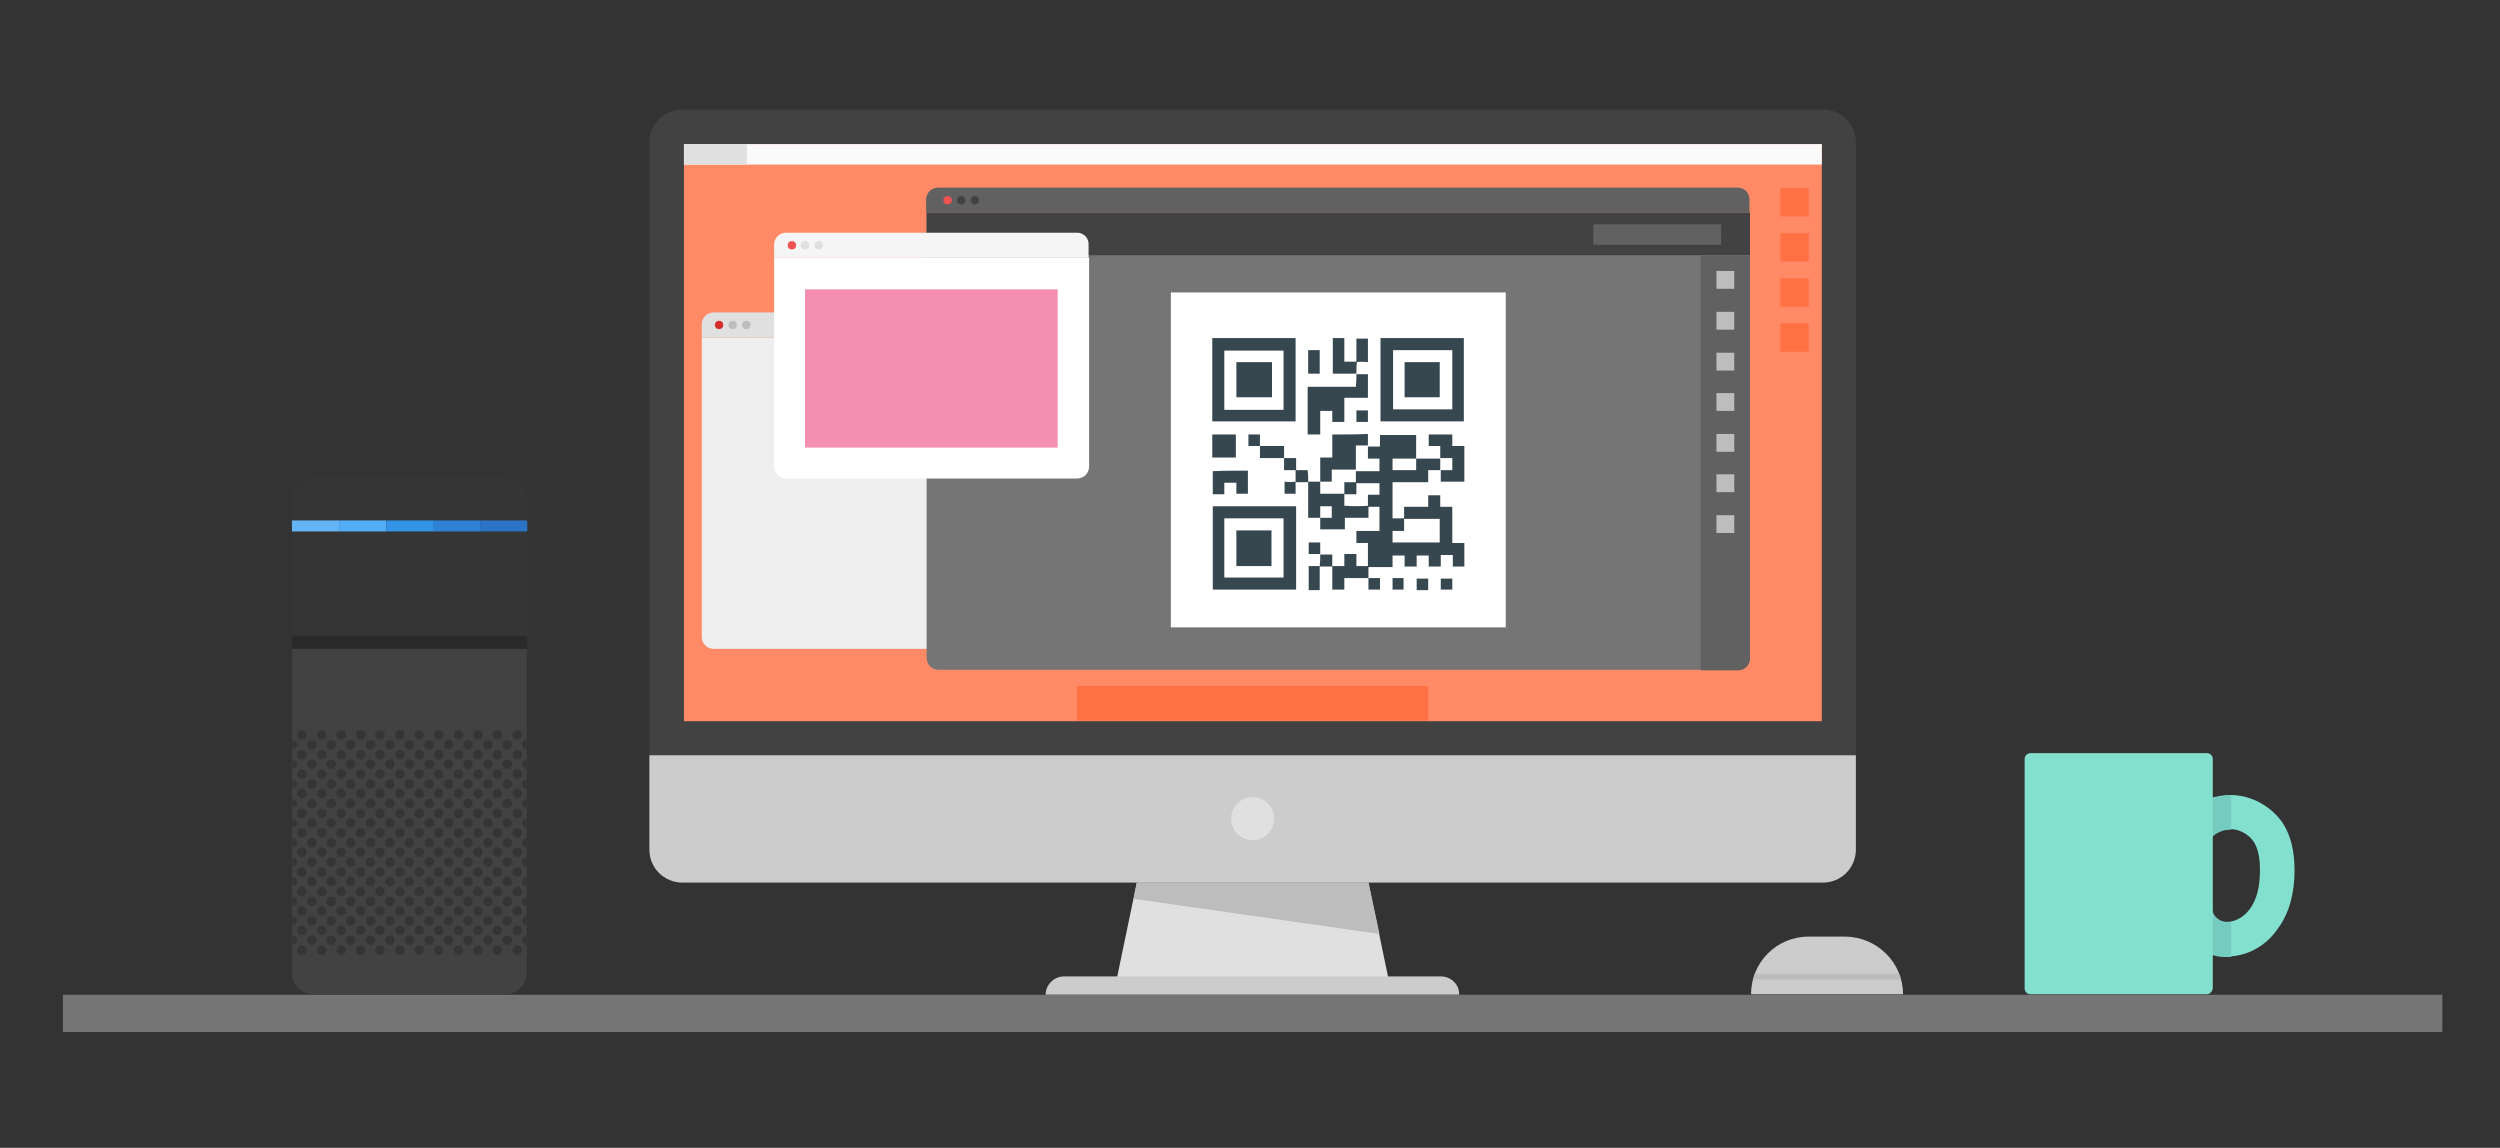 <svg viewBox="0 0 477 219" xmlns="http://www.w3.org/2000/svg"><rect x="0" y="0" width="477" height="219" fill="#333333" stroke="none"/><path fill="#E0E0E0" d="M216.9 168.4l-4.1 19.7h52.4l-4.1-19.7z"/><path d="M354.1 144.1V27.2c0-3.5-2.8-6.3-6.3-6.3H130.2c-3.5 0-6.3 2.8-6.3 6.3v116.9h230.2z" fill="#424242"/><path fill="#FF8A65" d="M130.5 27.5h217.1v110.1H130.5z"/><path fill="#FAFAFA" d="M130.5 27.5h217.1v3.9H130.5z"/><path d="M274.9 186.3H203c-1.9 0-3.5 1.6-3.5 3.5h78.9c.1-1.9-1.5-3.5-3.5-3.5z" fill="#ccc"/><path fill="#E0E0E0" d="M130.5 27.5h12v3.9h-12z"/><path d="M123.9 144.1v18c0 3.5 2.8 6.3 6.3 6.3h217.6c3.5 0 6.3-2.8 6.3-6.3v-18H123.9z" fill="#ccc"/><circle cx="239" cy="156.2" r="4.1" fill="#E0E0E0"/><path fill="#BDBDBD" d="M216.9 168.4l-.6 3.1 46.9 6.7-2.1-9.8z"/><path fill="#FF7043" d="M339.7 35.9h5.4v5.4h-5.4zM339.7 44.5h5.4v5.4h-5.4zM339.7 53.1h5.4v5.4h-5.4zM339.7 61.7h5.4v5.4h-5.4zM205.5 130.9h67v6.6h-67z"/><path d="M133.9 64.4v57.1c0 1.3 1 2.3 2.3 2.3h87.7c1.3 0 2.3-1 2.3-2.3V64.4h-92.3z" fill="#eee"/><path d="M223.9 59.6h-87.7c-1.3 0-2.3 1-2.3 2.3v2.5h92.3v-2.5c0-1.3-1-2.3-2.3-2.3z" fill="#E0E0E0"/><circle cx="137.2" cy="62" r=".8" fill="#D32F2F"/><circle cx="139.8" cy="62" r=".8" fill="#BDBDBD"/><circle cx="142.4" cy="62" r=".8" fill="#BDBDBD"/><path d="M176.8 40.6v84.9c0 1.3 1 2.3 2.3 2.3h152.5c1.3 0 2.3-1 2.3-2.3V40.6H176.8z" fill="#757575"/><path d="M331.6 35.8H179c-1.3 0-2.3 1-2.3 2.3v2.5h157.1v-2.5c0-1.3-1-2.3-2.2-2.3z" fill="#616161"/><path fill="#424242" d="M176.8 40.6h157.1v8.1H176.8z"/><path fill="#616161" d="M304 42.8h24.4v3.9H304zM324.5 48.8v79.1h7.1c1.3 0 2.3-1 2.3-2.3V48.8h-9.4z"/><path fill="#BDBDBD" d="M327.5 51.7h3.4v3.4h-3.4zM327.5 59.5h3.4v3.4h-3.4zM327.5 67.3h3.4v3.4h-3.4zM327.5 75h3.4v3.4h-3.4zM327.5 82.8h3.4v3.4h-3.4zM327.5 90.5h3.4v3.4h-3.4zM327.5 98.3h3.4v3.4h-3.4z"/><path fill="#fff" d="M223.4 55.8h63.9v63.9h-63.9z"/><circle cx="180.8" cy="38.2" r=".8" fill="#EF5350"/><circle cx="183.4" cy="38.2" r=".8" fill="#424242"/><circle cx="186" cy="38.2" r=".8" fill="#424242"/><path d="M147.7 49.2V89c0 1.3 1 2.3 2.3 2.3h55.5c1.3 0 2.3-1 2.3-2.3V49.2h-60.1z" fill="#fff"/><path d="M205.5 44.4H150c-1.3 0-2.3 1-2.3 2.3v2.5h60v-2.5c.1-1.2-.9-2.3-2.2-2.3z" fill="#F5F5F5"/><circle cx="151.1" cy="46.8" r=".8" fill="#EF5350"/><circle cx="153.6" cy="46.8" r=".8" fill="#E0E0E0"/><circle cx="156.2" cy="46.8" r=".8" fill="#E0E0E0"/><path fill="#F48FB1" d="M153.6 55.2h48.2v30.2h-48.2z"/><path fill="#757575" d="M12 189.8h454v7.1H12z"/><path d="M55.7 123.7v61.9c0 2.3 1.9 4.1 4.1 4.1h36.6c2.3 0 4.1-1.9 4.1-4.1v-61.9H55.7z" fill="#424242"/><path d="M96.4 91.2H59.9c-2.3 0-4.1 1.9-4.1 4.1v28.3h44.9V95.4c-.1-2.3-2-4.2-4.3-4.2z" fill="#353535"/><path fill="#2A2A2A" d="M55.7 121.3h44.9v2.5H55.7z"/><path fill="#64B5F6" d="M55.7 99.3h9v2.1h-9z"/><path fill="#53ADF6" d="M64.7 99.3h9v2.1h-9z"/><path fill="#3293E7" d="M73.7 99.3h9v2.1h-9z"/><path fill="#2E82D6" d="M82.6 99.3h9v2.1h-9z"/><path fill="#2A73C6" d="M91.6 99.3h9v2.1h-9z"/><g fill="#353535"><path d="M55.8 141.2c-.1 0-.1 0 0 0v1.7c.5 0 .9-.4.9-.9-.1-.4-.5-.8-.9-.8z"/><circle cx="57.6" cy="140.2" r=".9"/><circle cx="59.5" cy="142.1" r=".9"/><circle cx="61.4" cy="140.2" r=".9"/><circle cx="63.2" cy="142.1" r=".9"/><circle cx="65.1" cy="140.2" r=".9"/><circle cx="66.9" cy="142.1" r=".9"/><circle cx="68.8" cy="140.2" r=".9"/><circle cx="70.7" cy="142.1" r=".9"/><circle cx="72.5" cy="140.2" r=".9"/><circle cx="74.4" cy="142.1" r=".9"/><circle cx="76.3" cy="140.2" r=".9"/><circle cx="78.1" cy="142.1" r=".9"/><circle cx="80" cy="140.2" r=".9"/><circle cx="81.9" cy="142.1" r=".9"/><circle cx="83.7" cy="140.2" r=".9"/><circle cx="85.6" cy="142.1" r=".9"/><circle cx="87.5" cy="140.2" r=".9"/><circle cx="89.3" cy="142.1" r=".9"/><circle cx="91.2" cy="140.2" r=".9"/><circle cx="93.1" cy="142.1" r=".9"/><circle cx="94.9" cy="140.2" r=".9"/><circle cx="96.8" cy="142.1" r=".9"/><circle cx="98.7" cy="140.2" r=".9"/><path d="M100.5 141.2c-.5 0-.9.4-.9.9s.4.9.9.9v-1.8c.1 0 0 0 0 0zM55.8 145c-.1 0-.1 0 0 0v1.7c.5 0 .9-.4.9-.9-.1-.4-.5-.8-.9-.8z"/><circle cx="57.6" cy="144" r=".9"/><circle cx="59.5" cy="145.8" r=".9"/><circle cx="61.4" cy="144" r=".9"/><circle cx="63.2" cy="145.8" r=".9"/><circle cx="65.1" cy="144" r=".9"/><circle cx="66.9" cy="145.8" r=".9"/><circle cx="68.8" cy="144" r=".9"/><circle cx="70.7" cy="145.8" r=".9"/><circle cx="72.5" cy="144" r=".9"/><circle cx="74.4" cy="145.8" r=".9"/><circle cx="76.3" cy="144" r=".9"/><circle cx="78.1" cy="145.8" r=".9"/><circle cx="80" cy="144" r=".9"/><circle cx="81.9" cy="145.8" r=".9"/><circle cx="83.7" cy="144" r=".9"/><circle cx="85.6" cy="145.8" r=".9"/><circle cx="87.5" cy="144" r=".9"/><circle cx="89.3" cy="145.8" r=".9"/><circle cx="91.2" cy="144" r=".9"/><circle cx="93.1" cy="145.8" r=".9"/><circle cx="94.9" cy="144" r=".9"/><circle cx="96.8" cy="145.8" r=".9"/><circle cx="98.7" cy="144" r=".9"/><path d="M99.6 145.8c0 .5.4.9.9.9V145c-.5 0-.9.4-.9.8zM55.8 148.7c-.1 0-.1 0 0 0v1.7c.5 0 .9-.4.9-.9-.1-.4-.5-.8-.9-.8z"/><circle cx="57.6" cy="147.7" r=".9"/><circle cx="59.5" cy="149.6" r=".9"/><circle cx="61.4" cy="147.7" r=".9"/><circle cx="63.2" cy="149.6" r=".9"/><circle cx="65.1" cy="147.7" r=".9"/><circle cx="66.9" cy="149.6" r=".9"/><circle cx="68.8" cy="147.7" r=".9"/><circle cx="70.7" cy="149.6" r=".9"/><circle cx="72.5" cy="147.7" r=".9"/><circle cx="74.4" cy="149.6" r=".9"/><circle cx="76.3" cy="147.7" r=".9"/><circle cx="78.1" cy="149.6" r=".9"/><circle cx="80" cy="147.7" r=".9"/><circle cx="81.9" cy="149.6" r=".9"/><circle cx="83.7" cy="147.7" r=".9"/><circle cx="85.6" cy="149.6" r=".9"/><circle cx="87.5" cy="147.7" r=".9"/><circle cx="89.3" cy="149.6" r=".9"/><circle cx="91.2" cy="147.7" r=".9"/><circle cx="93.1" cy="149.6" r=".9"/><circle cx="94.9" cy="147.7" r=".9"/><circle cx="96.8" cy="149.6" r=".9"/><circle cx="98.7" cy="147.7" r=".9"/><path d="M99.6 149.6c0 .5.4.9.9.9v-1.7c-.5-.1-.9.3-.9.8zM55.8 152.4c-.1 0-.1 0 0 0v1.7c.5 0 .9-.4.9-.9-.1-.4-.5-.8-.9-.8z"/><circle cx="57.6" cy="151.4" r=".9"/><circle cx="59.5" cy="153.3" r=".9"/><circle cx="61.4" cy="151.4" r=".9"/><circle cx="63.2" cy="153.3" r=".9"/><circle cx="65.1" cy="151.4" r=".9"/><circle cx="66.9" cy="153.3" r=".9"/><circle cx="68.8" cy="151.4" r=".9"/><circle cx="70.7" cy="153.3" r=".9"/><circle cx="72.5" cy="151.4" r=".9"/><circle cx="74.4" cy="153.3" r=".9"/><circle cx="76.3" cy="151.4" r=".9"/><circle cx="78.1" cy="153.3" r=".9"/><circle cx="80" cy="151.4" r=".9"/><circle cx="81.9" cy="153.3" r=".9"/><circle cx="83.7" cy="151.4" r=".9"/><circle cx="85.6" cy="153.3" r=".9"/><circle cx="87.5" cy="151.4" r=".9"/><circle cx="89.3" cy="153.3" r=".9"/><circle cx="91.2" cy="151.4" r=".9"/><circle cx="93.1" cy="153.3" r=".9"/><circle cx="94.9" cy="151.4" r=".9"/><circle cx="96.8" cy="153.3" r=".9"/><circle cx="98.7" cy="151.4" r=".9"/><path d="M99.6 153.3c0 .5.4.9.9.9v-1.7c-.5-.1-.9.3-.9.8zM55.8 156.2c-.1 0-.1 0 0 0v1.7c.5 0 .9-.4.9-.9-.1-.5-.5-.8-.9-.8z"/><circle cx="57.6" cy="155.2" r=".9"/><circle cx="59.5" cy="157" r=".9"/><circle cx="61.4" cy="155.2" r=".9"/><circle cx="63.2" cy="157" r=".9"/><circle cx="65.1" cy="155.2" r=".9"/><circle cx="66.9" cy="157" r=".9"/><circle cx="68.8" cy="155.2" r=".9"/><circle cx="70.7" cy="157" r=".9"/><circle cx="72.5" cy="155.2" r=".9"/><circle cx="74.4" cy="157" r=".9"/><circle cx="76.3" cy="155.2" r=".9"/><circle cx="78.1" cy="157" r=".9"/><circle cx="80" cy="155.2" r=".9"/><circle cx="81.9" cy="157" r=".9"/><circle cx="83.7" cy="155.2" r=".9"/><circle cx="85.6" cy="157" r=".9"/><circle cx="87.5" cy="155.2" r=".9"/><circle cx="89.3" cy="157" r=".9"/><circle cx="91.2" cy="155.2" r=".9"/><circle cx="93.1" cy="157" r=".9"/><circle cx="94.9" cy="155.2" r=".9"/><circle cx="96.8" cy="157" r=".9"/><circle cx="98.7" cy="155.2" r=".9"/><path d="M99.6 157c0 .5.4.9.9.9v-1.7c-.5 0-.9.3-.9.8zM55.8 159.9c-.1 0-.1 0 0 0v1.7c.5 0 .9-.4.9-.9-.1-.4-.5-.8-.9-.8z"/><circle cx="57.6" cy="158.9" r=".9"/><circle cx="59.5" cy="160.8" r=".9"/><circle cx="61.4" cy="158.9" r=".9"/><circle cx="63.2" cy="160.8" r=".9"/><circle cx="65.1" cy="158.9" r=".9"/><circle cx="66.9" cy="160.8" r=".9"/><circle cx="68.8" cy="158.9" r=".9"/><circle cx="70.7" cy="160.8" r=".9"/><circle cx="72.5" cy="158.9" r=".9"/><circle cx="74.4" cy="160.8" r=".9"/><circle cx="76.3" cy="158.9" r=".9"/><circle cx="78.1" cy="160.8" r=".9"/><circle cx="80" cy="158.9" r=".9"/><circle cx="81.9" cy="160.8" r=".9"/><circle cx="83.7" cy="158.9" r=".9"/><circle cx="85.6" cy="160.8" r=".9"/><circle cx="87.5" cy="158.9" r=".9"/><circle cx="89.3" cy="160.8" r=".9"/><circle cx="91.2" cy="158.9" r=".9"/><circle cx="93.1" cy="160.8" r=".9"/><circle cx="94.9" cy="158.9" r=".9"/><circle cx="96.8" cy="160.8" r=".9"/><circle cx="98.7" cy="158.9" r=".9"/><path d="M99.6 160.8c0 .5.4.9.9.9V160c-.5-.1-.9.3-.9.8zM55.8 163.6c-.1 0-.1 0 0 0v1.7c.5 0 .9-.4.9-.9-.1-.4-.5-.8-.9-.8z"/><circle cx="57.6" cy="162.6" r=".9"/><circle cx="59.5" cy="164.5" r=".9"/><circle cx="61.4" cy="162.6" r=".9"/><circle cx="63.2" cy="164.5" r=".9"/><circle cx="65.1" cy="162.6" r=".9"/><circle cx="66.9" cy="164.5" r=".9"/><circle cx="68.8" cy="162.6" r=".9"/><circle cx="70.7" cy="164.5" r=".9"/><circle cx="72.5" cy="162.6" r=".9"/><circle cx="74.4" cy="164.5" r=".9"/><circle cx="76.3" cy="162.6" r=".9"/><circle cx="78.1" cy="164.5" r=".9"/><circle cx="80" cy="162.6" r=".9"/><circle cx="81.9" cy="164.5" r=".9"/><circle cx="83.7" cy="162.6" r=".9"/><circle cx="85.6" cy="164.5" r=".9"/><circle cx="87.5" cy="162.6" r=".9"/><circle cx="89.3" cy="164.5" r=".9"/><circle cx="91.2" cy="162.6" r=".9"/><circle cx="93.1" cy="164.5" r=".9"/><circle cx="94.9" cy="162.6" r=".9"/><circle cx="96.8" cy="164.5" r=".9"/><circle cx="98.7" cy="162.6" r=".9"/><path d="M99.6 164.5c0 .5.4.9.9.9v-1.7c-.5-.1-.9.3-.9.8zM55.8 167.3c-.1 0-.1.1 0 0v1.7c.5 0 .9-.4.9-.9-.1-.4-.5-.8-.9-.8z"/><circle cx="57.6" cy="166.4" r=".9"/><circle cx="59.5" cy="168.2" r=".9"/><circle cx="61.4" cy="166.4" r=".9"/><circle cx="63.2" cy="168.2" r=".9"/><circle cx="65.1" cy="166.4" r=".9"/><circle cx="66.9" cy="168.2" r=".9"/><circle cx="68.8" cy="166.4" r=".9"/><circle cx="70.7" cy="168.2" r=".9"/><circle cx="72.5" cy="166.4" r=".9"/><circle cx="74.4" cy="168.2" r=".9"/><circle cx="76.3" cy="166.4" r=".9"/><circle cx="78.1" cy="168.2" r=".9"/><circle cx="80" cy="166.4" r=".9"/><circle cx="81.9" cy="168.2" r=".9"/><circle cx="83.7" cy="166.4" r=".9"/><circle cx="85.6" cy="168.2" r=".9"/><circle cx="87.5" cy="166.4" r=".9"/><circle cx="89.3" cy="168.2" r=".9"/><circle cx="91.2" cy="166.4" r=".9"/><circle cx="93.1" cy="168.2" r=".9"/><circle cx="94.9" cy="166.4" r=".9"/><circle cx="96.8" cy="168.2" r=".9"/><circle cx="98.7" cy="166.4" r=".9"/><path d="M99.6 168.2c0 .5.4.9.9.9v-1.7c-.5-.1-.9.3-.9.8zM55.8 171.1c-.1 0-.1 0 0 0v1.7c.5 0 .9-.4.9-.9-.1-.4-.5-.8-.9-.8z"/><circle cx="57.6" cy="170.1" r=".9"/><circle cx="59.5" cy="172" r=".9"/><circle cx="61.4" cy="170.1" r=".9"/><circle cx="63.2" cy="172" r=".9"/><circle cx="65.1" cy="170.1" r=".9"/><circle cx="66.9" cy="172" r=".9"/><circle cx="68.8" cy="170.1" r=".9"/><circle cx="70.7" cy="172" r=".9"/><circle cx="72.5" cy="170.1" r=".9"/><circle cx="74.4" cy="172" r=".9"/><circle cx="76.3" cy="170.1" r=".9"/><circle cx="78.1" cy="172" r=".9"/><circle cx="80" cy="170.1" r=".9"/><circle cx="81.9" cy="172" r=".9"/><circle cx="83.7" cy="170.1" r=".9"/><circle cx="85.6" cy="172" r=".9"/><circle cx="87.5" cy="170.1" r=".9"/><circle cx="89.3" cy="172" r=".9"/><circle cx="91.2" cy="170.1" r=".9"/><circle cx="93.1" cy="172" r=".9"/><circle cx="94.9" cy="170.1" r=".9"/><circle cx="96.8" cy="172" r=".9"/><circle cx="98.7" cy="170.1" r=".9"/><path d="M99.6 172c0 .5.4.9.9.9v-1.7c-.5-.1-.9.3-.9.8zM55.8 174.8c-.1 0-.1 0 0 0v1.7c.5 0 .9-.4.9-.9-.1-.4-.5-.8-.9-.8z"/><circle cx="57.6" cy="173.8" r=".9"/><circle cx="59.5" cy="175.7" r=".9"/><circle cx="61.4" cy="173.8" r=".9"/><circle cx="63.2" cy="175.7" r=".9"/><circle cx="65.1" cy="173.8" r=".9"/><circle cx="66.9" cy="175.7" r=".9"/><circle cx="68.8" cy="173.8" r=".9"/><circle cx="70.7" cy="175.7" r=".9"/><circle cx="72.5" cy="173.8" r=".9"/><circle cx="74.4" cy="175.7" r=".9"/><circle cx="76.3" cy="173.8" r=".9"/><circle cx="78.1" cy="175.7" r=".9"/><circle cx="80" cy="173.8" r=".9"/><circle cx="81.9" cy="175.7" r=".9"/><circle cx="83.7" cy="173.8" r=".9"/><circle cx="85.6" cy="175.7" r=".9"/><circle cx="87.5" cy="173.8" r=".9"/><circle cx="89.3" cy="175.7" r=".9"/><circle cx="91.2" cy="173.8" r=".9"/><circle cx="93.1" cy="175.7" r=".9"/><circle cx="94.9" cy="173.8" r=".9"/><circle cx="96.8" cy="175.7" r=".9"/><circle cx="98.7" cy="173.8" r=".9"/><path d="M99.6 175.7c0 .5.4.9.9.9v-1.7c-.5-.1-.9.3-.9.8zM55.8 178.5c-.1 0-.1 0 0 0v1.7c.5 0 .9-.4.9-.9s-.5-.8-.9-.8z"/><circle cx="57.6" cy="177.5" r=".9"/><circle cx="59.5" cy="179.4" r=".9"/><circle cx="61.4" cy="177.5" r=".9"/><circle cx="63.2" cy="179.4" r=".9"/><circle cx="65.1" cy="177.5" r=".9"/><circle cx="66.9" cy="179.4" r=".9"/><circle cx="68.8" cy="177.5" r=".9"/><circle cx="70.7" cy="179.4" r=".9"/><circle cx="72.5" cy="177.5" r=".9"/><circle cx="74.4" cy="179.4" r=".9"/><circle cx="76.3" cy="177.5" r=".9"/><circle cx="78.1" cy="179.4" r=".9"/><circle cx="80" cy="177.5" r=".9"/><circle cx="81.9" cy="179.4" r=".9"/><circle cx="83.7" cy="177.5" r=".9"/><circle cx="85.6" cy="179.4" r=".9"/><circle cx="87.5" cy="177.5" r=".9"/><circle cx="89.3" cy="179.4" r=".9"/><circle cx="91.2" cy="177.5" r=".9"/><circle cx="93.1" cy="179.4" r=".9"/><circle cx="94.9" cy="177.5" r=".9"/><circle cx="96.8" cy="179.4" r=".9"/><circle cx="98.7" cy="177.5" r=".9"/><path d="M99.6 179.4c0 .5.4.9.9.9v-1.7c-.5-.1-.9.3-.9.8z"/><circle cx="57.6" cy="181.3" r=".9"/><circle cx="61.4" cy="181.3" r=".9"/><circle cx="65.1" cy="181.3" r=".9"/><circle cx="68.8" cy="181.3" r=".9"/><circle cx="72.5" cy="181.3" r=".9"/><circle cx="76.3" cy="181.3" r=".9"/><circle cx="80" cy="181.3" r=".9"/><circle cx="83.7" cy="181.3" r=".9"/><circle cx="87.5" cy="181.3" r=".9"/><circle cx="91.2" cy="181.3" r=".9"/><circle cx="94.9" cy="181.3" r=".9"/><circle cx="98.7" cy="181.3" r=".9"/></g><path d="M424.9 182.5c-.7 0-1.4-.1-2.1-.2-2.6-.6-5.6-2.3-7-4.8-1.2-2.2-1.5-4.7-.6-6.9l6.9 2.2c-.2.6.1 1.2.2 1.5.4.8 1.2 1.4 1.9 1.5 1.7.4 3.8-.6 5.1-2.4s1.9-4.2 1.9-7.4c0-2.4-.4-4.2-1.2-5.4-1-1.5-2.9-2.5-4.7-2.4s-3.6 1.2-4.4 2.8l-6.5-3c1.9-3.7 6.5-6.1 10.7-6.3 4.1-.2 8.2 2 10.5 5.4 1.5 2.4 2.2 5.3 2.2 9 0 4.5-1.1 8.3-3.2 11.1-2.3 3.4-6 5.3-9.7 5.3z" fill="#83DFCE"/><g fill="#76CBC1"><path d="M425.4 158.3h.3v-6.5h-.6c-4.1.2-8.8 2.7-10.7 6.3l6.5 3c.9-1.6 2.7-2.8 4.5-2.8zM425.7 175.9c-.5.1-1 .1-1.5 0-.7-.2-1.5-.8-1.9-1.5-.2-.3-.4-.9-.2-1.5l-6.9-2.2c-.8 2.2-.6 4.7.6 6.9 1.3 2.4 4.4 4.2 7 4.8.7.2 1.4.2 2.1.2h.8v-6.7z"/></g><path d="M421.1 189.7h-33.7c-.6 0-1.1-.5-1.1-1.1v-43.8c0-.6.5-1.1 1.1-1.1h33.7c.6 0 1.1.5 1.1 1.1v43.8c-.1.6-.6 1.1-1.1 1.1z" fill="#83DFCE"/><path d="M363.1 189.7h-29c0-6.1 4.9-11 11-11h7c6.1.1 11 5 11 11z" fill="#ccc"/><path d="M334.5 186.9h28.2c-.1-.4-.2-.8-.4-1.1h-27.5c-.1.4-.2.7-.3 1.1z" fill="#BCBCBC"/><g fill="#37474F"><path d="M274.8 89.7h-2.3V92h-6.8v6.9h2.2v2.4h-2.2v2.2h9V99h-6.8v-2.3h4.6v-2.2h2.3v2.2h2.3v6.9h2.3v4.5h-2.2v-2.2h-2.3v2.2h-2.3V106h-2.3v2.1H268V106h-2.3v2.2H261v-4.6h-2.2v-2.3h4.4v-4.6H261v-2.3h2.2v-2.2h-4.5v-2.3h4.5v-2.4H261v-2.3h2.3V83h6.9v4.5h-4.5v2.2h4.5v-2.2h4.6v2.2zM231.3 64.5h15.9v15.9h-15.9V64.5zm13.6 13.7V66.9h-11.3v11.3h11.3zM247.3 96.6v15.9h-15.9V96.6h15.9zm-13.7 2.3v11.3h11.3V98.9h-11.3zM263.4 64.5h15.9v15.9h-15.9V64.5zm13.7 2.3h-11.3v11.3h11.3V66.8zM258.8 71.4h2.2v4.5h-4.5v4.6h-2.3v-2.1h-2.3v4.5h-2.4v-9.1h9.2c.1-1 .1-1.7.1-2.4z"/><path d="M261.1 96.5v2.3h-4.5v2.2h-4.7v-2.2h2.2v-2.2h-2.2v2.2h-2.3v-6.9h2.3v2.3h4.6v2.3c1.6.1 3.1.1 4.6 0zM274.8 87.4v-2.3h-2.2v-2.2h4.5v2.2h2.3v6.8h-4.5v-2.2h2.2v-2.3h-2.3zM261.1 108v2.3h-4.6v2.2h-2.3V108h2.3v-2.3h2.3v2.3h2.3zM238.1 89.8v4.4h-2.2v-2.1h-2.3v2.2h-2.2v-4.4c2.1-.1 4.4-.1 6.7-.1zM258.8 71.3h-4.5v-6.8h2.2V69h2.4c-.1.8-.1 1.6-.1 2.3zM231.3 87.3v-4.4h4.5v4.4h-4.5z"/><path d="M258.8 69.1v-4.5h2.2v4.5c-.8-.1-1.5-.1-2.2 0zM251.8 71.3h-2.2v-4.5h2.2v4.5zM245 87.4h-4.6v-2.3h4.6v2.3zM251.8 108v4.6h-2.1V108h2.1c.1 0 0 0 0 0zM258.8 78.3h2.2v2.2h-2.2v-2.2zM247.2 91.9v2.3h-2.1v-2.3c.7.1 1.4.1 2.1 0 .1.1 0 0 0 0z"/><path d="M249.6 92h-2.4v-2.3h2.3c.1.7.1 1.5.1 2.3zM247.3 89.7H245v-2.3h2.3v2.3zM251.9 105.7h-2.2v-2.2h2.2v2.2zM251.9 105.8h2.3v2.3h-2.4c.1-.9.1-1.6.1-2.3zM240.4 85.1h-2.2v-2.2h2.2v2.2zM261.1 110.3h2.2v2.2h-2.2v-2.2zM265.7 110.3h2.1v2.2h-2.1v-2.2zM272.5 110.4v2.2h-2.2v-2.2h2.2zM277.1 110.4v2.1h-2.2v-2.1h2.2zM256.5 94.3V92h2.3v2.3h-2.3zM242.7 69.1v6.7h-6.8v-6.7h6.8zM242.6 108h-6.7v-6.8h6.7v6.8zM268 75.8v-6.7h6.7v6.7H268zM254.2 82.9v4.4h-2.3v4.6h2.2v-2.3h4.6V85h2.3v-2.2c-2.3.1-4.5.1-6.8.1zM249.5 82.7c.1.1.1.1 0 0 .1.1 0 0 0 0z"/></g></svg>